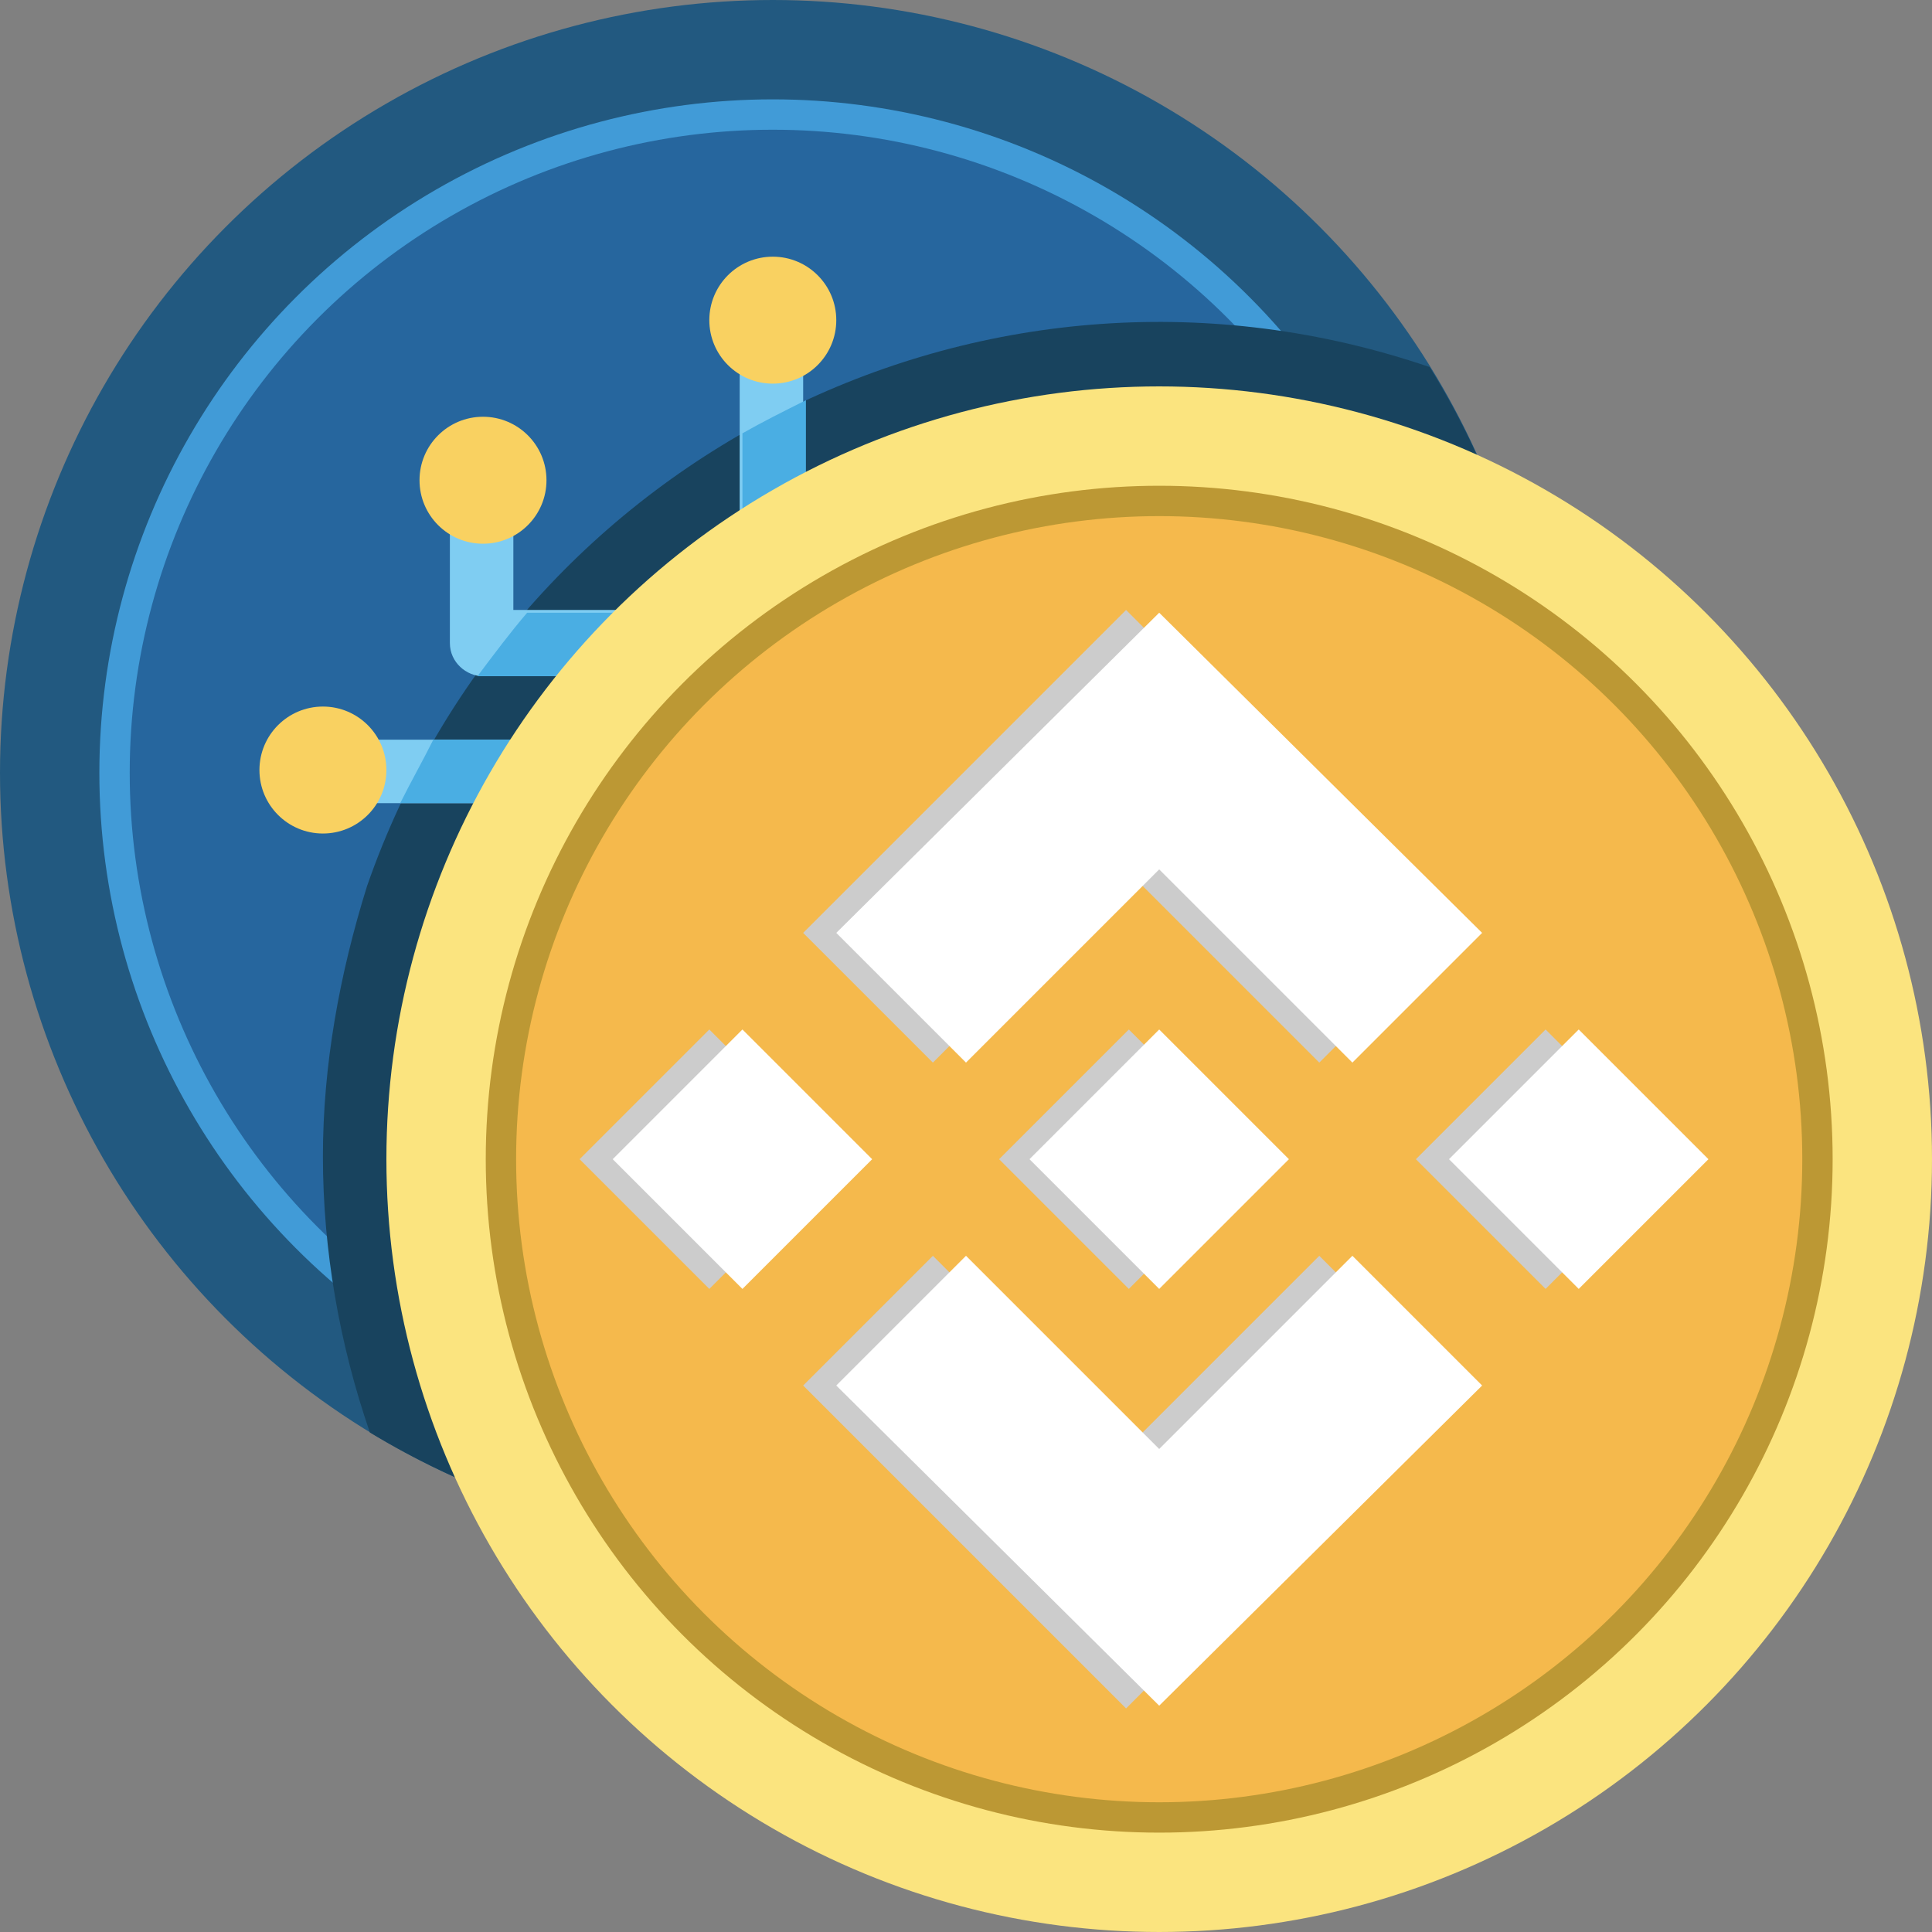 <svg xmlns="http://www.w3.org/2000/svg" xmlns:xlink="http://www.w3.org/1999/xlink" id="Layer_3" x="0px" y="0px" width="70px" height="70px" viewBox="0 0 70 70" style="enable-background:new 0 0 70 70;" xml:space="preserve"><rect x="0" y="0" width="70" height="70" fill="#808080" stroke="none"/><style type="text/css">	.st0{fill:#225980;}	.st1{fill:#419BD7;}	.st2{fill:#26669E;}	.st3{fill:#18435E;}	.st4{fill:#7FCDF2;}	.st5{fill:#F9D161;}	.st6{fill:#4AAEE3;}	.st7{fill:#FBE47F;}	.st8{fill:#BC9834;}	.st9{fill:#F5B94C;}	.st10{fill:#CCCCCC;}	.st11{fill:#FFFFFF;}</style><circle class="st0" cx="28" cy="28" r="28"></circle><circle class="st1" cx="28" cy="28" r="24.4"></circle><circle class="st2" cx="28" cy="28" r="23.3"></circle><path class="st3" d="M11.7,41.9c0,3.4,0.6,6.8,1.7,10c13.2,8,30.4,3.9,38.5-9.3c5.5-9,5.5-20.3-0.1-29.3c-15.8-5.4-33,3-38.5,18.8 C12.3,35.3,11.7,38.6,11.7,41.9L11.7,41.9z"></path><path class="st4" d="M11.7,26.8h8.2v2.3h-8.2V26.8z"></path><path class="st4" d="M23.3,24.5h-5.8c-0.6,0-1.2-0.5-1.2-1.2v-4.7h2.3v3.5h4.7V24.5z"></path><path class="st4" d="M26.8,12.8h2.3V21h-2.3V12.8z"></path><circle class="st5" cx="11.7" cy="27.9" r="2.3"></circle><circle class="st5" cx="28" cy="11.6" r="2.3"></circle><circle class="st5" cx="17.5" cy="17.4" r="2.3"></circle><path class="st6" d="M19.8,26.8h-4.1c-0.4,0.8-0.8,1.5-1.2,2.3h5.3V26.8z"></path><path class="st6" d="M23.3,24.5v-2.3h-4.2c-0.6,0.7-1.2,1.5-1.8,2.3c0.1,0,0.1,0,0.2,0H23.3z"></path><path class="st6" d="M29.2,21v-6.5c-0.8,0.4-1.6,0.8-2.3,1.2V21H29.2z"></path><circle class="st7" cx="42" cy="42" r="28"></circle><circle class="st8" cx="42" cy="42" r="24.4"></circle><circle class="st9" cx="42" cy="42" r="23.3"></circle><g>	<path class="st10" d="M52.5,33.8l-4.7,4.7l-7-7l-7,7l-4.7-4.7l11.7-11.7L52.5,33.8z"></path>	<path class="st10" d="M52.5,50.2l-4.7-4.7l-7,7l-7-7l-4.7,4.7l11.7,11.7L52.5,50.2z"></path>	<path class="st10" d="M36.2,42l4.7-4.7l4.7,4.7l-4.7,4.7L36.2,42z"></path>	<path class="st10" d="M21,42l4.7-4.7l4.7,4.7l-4.7,4.7L21,42z"></path>	<path class="st10" d="M51.3,42l4.7-4.7l4.7,4.7L56,46.7L51.3,42z"></path></g><path class="st11" d="M53.7,33.8L49,38.5l-7-7l-7,7l-4.7-4.7L42,22.2L53.7,33.8z"></path><path class="st11" d="M53.7,50.2L49,45.5l-7,7l-7-7l-4.7,4.7L42,61.8L53.7,50.2z"></path><path class="st11" d="M37.3,42l4.7-4.7l4.7,4.7L42,46.7L37.3,42z"></path><path class="st11" d="M22.2,42l4.7-4.7l4.7,4.7l-4.7,4.7L22.2,42z"></path><path class="st11" d="M52.5,42l4.7-4.7l4.7,4.7l-4.7,4.7L52.5,42z"></path></svg>